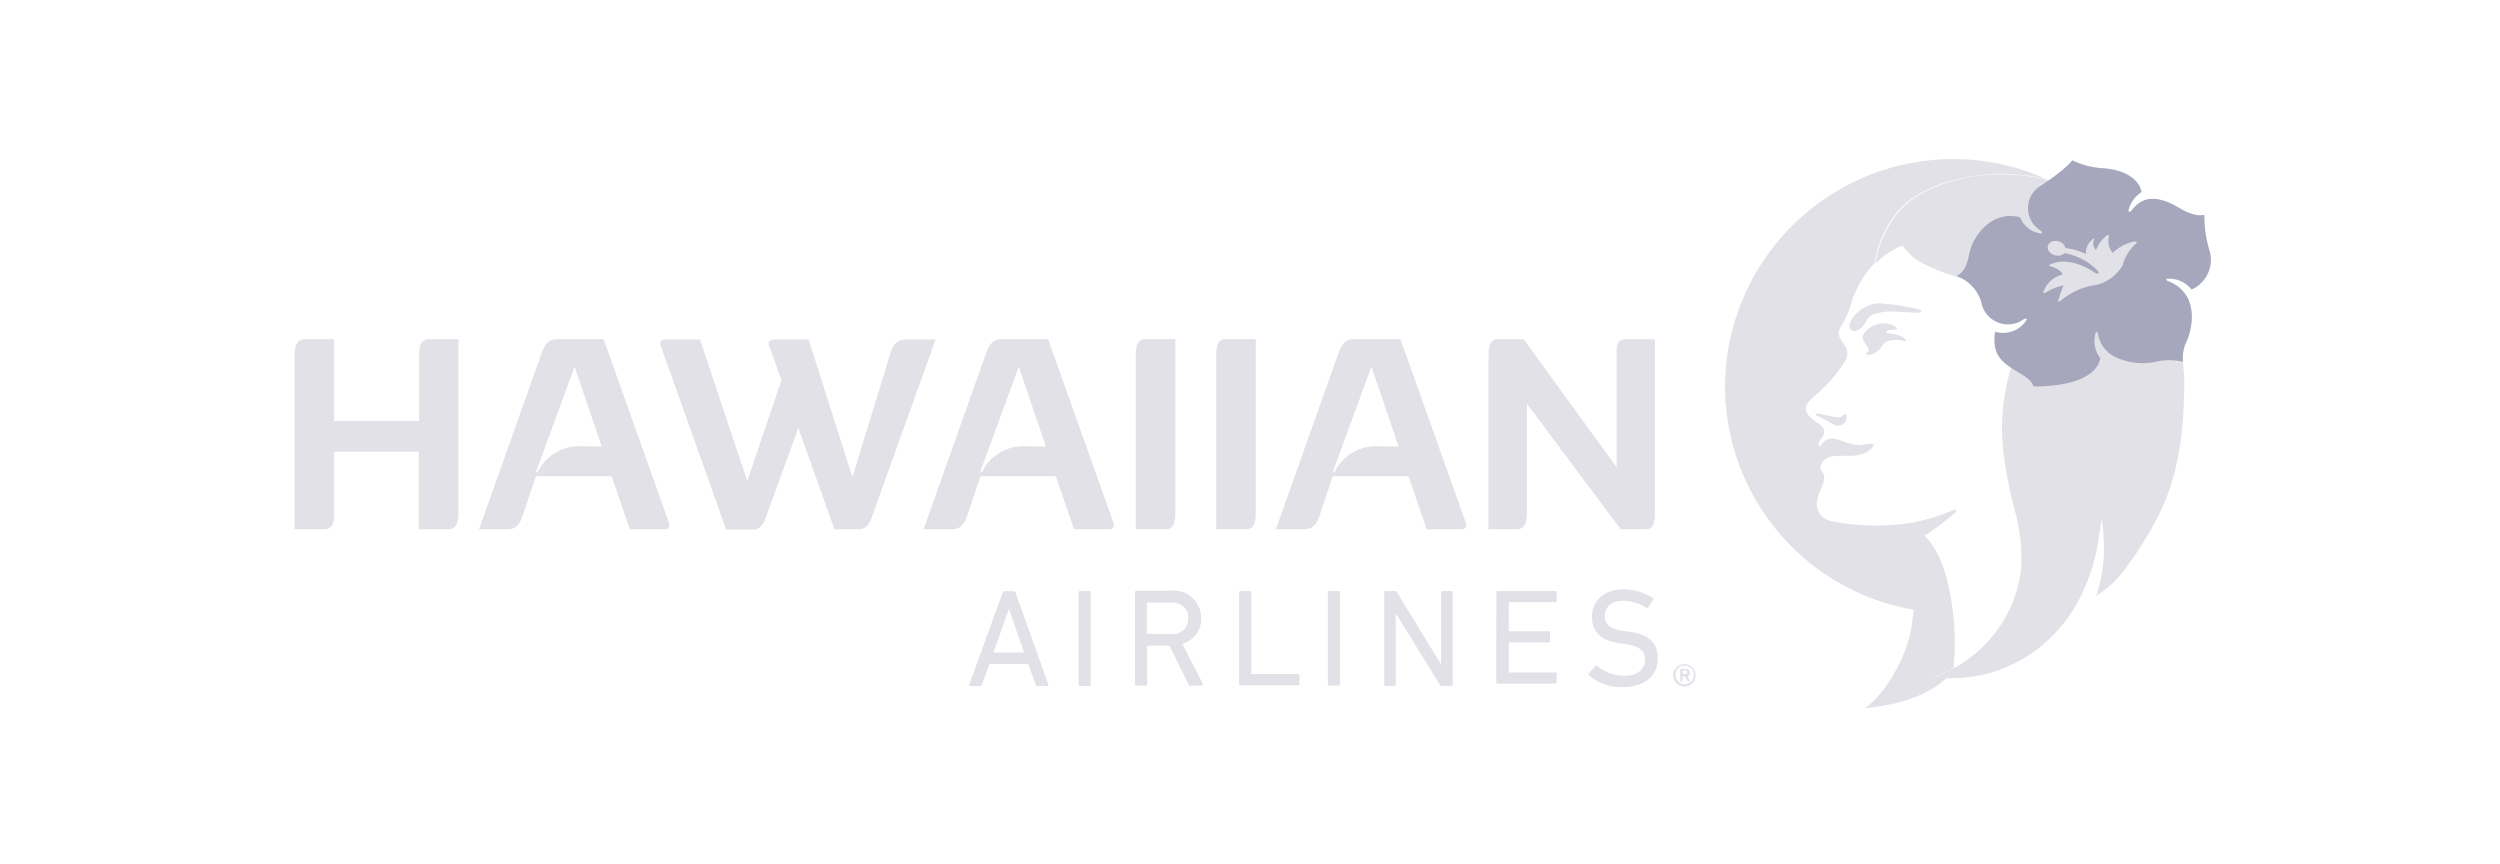 <svg xmlns="http://www.w3.org/2000/svg" width="243" height="84" viewBox="0 0 243 84">
  <g id="_2" data-name="2" transform="translate(3091 3056)">
    <rect id="Rectangle_41" data-name="Rectangle 41" width="243" height="84" transform="translate(-3091 -3056)" fill="none"/>
    <g id="Page-1" transform="translate(-3109.393 -3371.751)" opacity="0.5">
      <g id="logo_hawaiian_airlines_logoroll" transform="translate(47.024 331.213)">
        <g id="hawaiian_airlines_logo" transform="translate(0)">
          <g id="g556" transform="translate(0 17.499)">
            <g id="Group" transform="translate(0 0)">
              <g id="g558">
                <g id="g564" transform="translate(134.01 31.561)">
                  <path id="path566" d="M403.366,454.038a.165.165,0,0,0-.186-.186h-.248c-.031,0-.031,0-.031.031v.279c0,.031,0,.031.031.031h.248c.124,0,.186-.062.186-.155Zm-.652.838a.03.03,0,0,1-.031-.031v-1.118a.03.03,0,0,1,.031-.031h.466c.279,0,.435.124.435.373a.337.337,0,0,1-.248.342l.248.466c.031.031,0,.031-.031.031h-.124c-.031,0-.031-.031-.062-.031l-.248-.435h-.217c-.031,0-.031,0-.031.031v.435a.03.03,0,0,1-.031.031h-.155Zm1.3-.59a.882.882,0,0,0-.9-.9.864.864,0,0,0-.9.9.882.882,0,0,0,.9.9.922.922,0,0,0,.9-.9Zm-2.018,0a1.087,1.087,0,0,1,2.173,0,1.087,1.087,0,0,1-1.087,1.118A1.106,1.106,0,0,1,402,454.287Z" transform="translate(-402 -453.2)" fill="#c3c3cf"/>
                </g>
                <g id="g568" transform="translate(0 0.01)">
                  <path id="path570" d="M62.928,369.6v16.673c0,.745,0,1.8-1.025,1.8H59.078v-7.545H50.85v5.744c0,.745.062,1.8-.963,1.8H47V371.4c0-.745,0-1.8,1.025-1.8H50.85v7.948h8.259V371.4c0-.714-.062-1.8.963-1.8Z" transform="translate(-47 -369.6)" fill="#c3c3cf"/>
                </g>
                <g id="g572" transform="translate(17.934 0.008)">
                  <path id="path574" d="M106.423,380.032l-2.639-7.762-3.757,10.246.155.031A4.525,4.525,0,0,1,104.094,380l2.329.031Zm6.117,8.042h-3.384l-1.77-5.154h-7.358l-1.273,3.788c-.217.59-.5,1.366-1.459,1.366H94.5l6.023-16.952c.217-.59.5-1.521,1.521-1.521h4.564l6.365,17.884c.093.342-.062.59-.435.59Z" transform="translate(-94.5 -369.6)" fill="#c3c3cf"/>
                </g>
                <g id="g576" transform="translate(35.55 0.01)">
                  <path id="path578" d="M167.948,369.6,161.8,386.708c-.124.373-.373,1.366-1.335,1.366h-2.36l-3.508-9.842-3.1,8.507c-.124.373-.373,1.366-1.335,1.366H147.58l-6.365-17.884c-.124-.373.062-.59.435-.59h3.384l4.6,13.754,3.322-9.811-1.211-3.353c-.124-.373.062-.59.435-.59h3.415l4.254,13.382,3.695-12.047c.186-.59.5-1.335,1.459-1.335h2.95V369.6Z" transform="translate(-141.177 -369.6)" fill="#c3c3cf"/>
                </g>
                <g id="g580" transform="translate(61.139 0.008)">
                  <path id="path582" d="M220.792,380.032l-2.639-7.762L214.4,382.516l.155.031A4.525,4.525,0,0,1,218.463,380l2.329.031Zm6.117,8.042h-3.384l-1.77-5.154h-7.327l-1.273,3.788c-.217.59-.5,1.366-1.459,1.366H208.9l6.023-16.952c.217-.59.5-1.521,1.521-1.521h4.564l6.365,17.884a.434.434,0,0,1-.466.59Z" transform="translate(-208.9 -369.6)" fill="#c3c3cf"/>
                </g>
                <g id="g584" transform="translate(81.762)">
                  <path id="path586" d="M263.6,371.3c0-.745,0-1.8.9-1.8h2.95v16.673c0,.745,0,1.8-.9,1.8H263.6Z" transform="translate(-263.6 -369.5)" fill="#c3c3cf"/>
                </g>
                <g id="g588" transform="translate(89.579)">
                  <path id="path590" d="M284.3,371.3c0-.745,0-1.8.9-1.8h2.95v16.673c0,.745,0,1.8-.9,1.8H284.3Z" transform="translate(-284.3 -369.5)" fill="#c3c3cf"/>
                </g>
                <g id="g592" transform="translate(95.388 0.008)">
                  <path id="path594" d="M311.623,380.032l-2.639-7.762-3.757,10.246.155.031A4.525,4.525,0,0,1,309.294,380l2.329.031Zm6.117,8.042h-3.384l-1.77-5.154h-7.358l-1.273,3.788c-.217.59-.5,1.366-1.459,1.366H299.7l6.023-16.952c.217-.59.5-1.521,1.521-1.521h4.564l6.365,17.884c.124.342-.062.59-.435.59Z" transform="translate(-299.7 -369.6)" fill="#c3c3cf"/>
                </g>
                <g id="g596" transform="translate(116.056 0.01)">
                  <path id="path598" d="M370.676,369.6v16.673c0,.745,0,1.8-.9,1.8h-2.422l-9.128-12.2v10.4c0,.745,0,1.8-.994,1.8H354.5V371.4c0-.745,0-1.8.9-1.8h2.515l9.035,12.45V371.4c0-.745-.155-1.8.869-1.8Z" transform="translate(-354.5 -369.6)" fill="#c3c3cf"/>
                </g>
                <g id="g600" transform="translate(65.562 24.501)">
                  <path id="path602" d="M226.014,440.461l-1.459-4.192h-.031l-1.49,4.192Zm-2.08-5.837c.031-.062.062-.124.155-.124h.9a.21.21,0,0,1,.186.124l3.2,8.973c.031.062-.031.124-.093.124h-.962a.17.17,0,0,1-.186-.124l-.714-2.018H222.63l-.714,2.018a.17.17,0,0,1-.186.124h-.962c-.093,0-.124-.062-.093-.124Z" transform="translate(-220.663 -434.5)" fill="#c3c3cf"/>
                </g>
                <g id="g604" transform="translate(76.208 24.488)">
                  <path id="path606" d="M248.9,434.524a.134.134,0,0,1,.124-.124h.931a.114.114,0,0,1,.124.124V443.5a.134.134,0,0,1-.124.124h-.931a.114.114,0,0,1-.124-.124Z" transform="translate(-248.9 -434.4)" fill="#c3c3cf"/>
                </g>
                <g id="g608" transform="translate(81.69 24.458)">
                  <path id="path610" d="M268.585,436.97c0-.962-.652-1.521-1.739-1.521h-2.2c-.062,0-.093.031-.093.062v2.919c0,.062.031.062.093.062h2.2a1.488,1.488,0,0,0,1.739-1.521Zm.217,6.582c-.093,0-.124-.031-.186-.124l-1.863-3.788h-2.08c-.062,0-.093.031-.093.062V443.4a.134.134,0,0,1-.124.124h-.931a.114.114,0,0,1-.124-.124v-8.973a.133.133,0,0,1,.124-.124h3.384a2.641,2.641,0,0,1,2.919,2.639A2.494,2.494,0,0,1,268,439.454l1.987,3.881c.062.062.031.155-.093.155l-1.087.062Z" transform="translate(-263.4 -434.3)" fill="#c3c3cf"/>
                </g>
                <g id="g612" transform="translate(91.811 24.488)">
                  <path id="path614" d="M290.2,434.524a.134.134,0,0,1,.124-.124h.931a.114.114,0,0,1,.124.124v7.886c0,.062.031.062.093.062h4.471a.114.114,0,0,1,.124.124v.838a.134.134,0,0,1-.124.124h-5.62a.114.114,0,0,1-.124-.124Z" transform="translate(-290.2 -434.4)" fill="#c3c3cf"/>
                </g>
                <g id="g616" transform="translate(100.437 24.488)">
                  <path id="path618" d="M313.1,434.524a.134.134,0,0,1,.124-.124h.931a.114.114,0,0,1,.124.124v8.942a.134.134,0,0,1-.124.124h-.931a.114.114,0,0,1-.124-.124Z" transform="translate(-313.1 -434.4)" fill="#c3c3cf"/>
                </g>
                <g id="g620" transform="translate(105.919 24.488)">
                  <path id="path622" d="M327.6,434.524a.134.134,0,0,1,.124-.124h.869a.252.252,0,0,1,.248.124l4.223,6.924h.062v-6.924a.134.134,0,0,1,.124-.124h.869a.114.114,0,0,1,.124.124V443.5a.134.134,0,0,1-.124.124h-.869A.282.282,0,0,1,333,443.5l-4.254-6.893h-.031V443.5a.134.134,0,0,1-.124.124h-.869a.114.114,0,0,1-.124-.124v-8.973Z" transform="translate(-327.6 -434.4)" fill="#c3c3cf"/>
                </g>
                <g id="g624" transform="translate(116.816 24.488)">
                  <path id="path626" d="M356.5,434.524a.134.134,0,0,1,.124-.124h5.62a.114.114,0,0,1,.124.124v.838a.134.134,0,0,1-.124.124H357.8c-.062,0-.093.031-.093.062v2.7c0,.062.031.062.093.062h3.788a.114.114,0,0,1,.124.124v.838a.134.134,0,0,1-.124.124H357.8c-.062,0-.093.031-.093.062v2.794c0,.062.031.062.093.062h4.44a.114.114,0,0,1,.124.124v.838a.134.134,0,0,1-.124.124h-5.62a.114.114,0,0,1-.124-.124Z" transform="translate(-356.5 -434.4)" fill="#c3c3cf"/>
                </g>
                <g id="g628" transform="translate(125.767 24.32)">
                  <path id="path630" d="M380.256,442.383a.15.15,0,0,1-.031-.217l.621-.683a.146.146,0,0,1,.186-.031,4.278,4.278,0,0,0,2.608.963c1.3,0,2.049-.652,2.049-1.583,0-.807-.466-1.3-1.956-1.521l-.466-.062c-1.832-.248-2.732-1.118-2.732-2.546,0-1.646,1.211-2.7,3.043-2.7a5.174,5.174,0,0,1,2.856.838c.093.062.093.124.031.186l-.466.745a.146.146,0,0,1-.186.031,4.187,4.187,0,0,0-2.267-.683c-1.149,0-1.77.621-1.77,1.49,0,.776.528,1.3,1.956,1.459l.466.062c1.832.248,2.732,1.056,2.732,2.577,0,1.615-1.149,2.794-3.415,2.794a4.8,4.8,0,0,1-3.26-1.118" transform="translate(-380.191 -434)" fill="#c3c3cf"/>
                </g>
              </g>
            </g>
          </g>
          <g id="Group_1_" transform="translate(139.042)">
            <g id="Group_7313" data-name="Group 7313">
              <g id="g638">
                <g id="g644">
                  <g id="g646">
                    <path id="path656" d="M415.4,345.206a22.073,22.073,0,0,0,18.35,21.7h0c-.093.776-.186,1.521-.31,2.111h0c-.714,3.477-3.136,6.675-4.471,7.452h0c3.508-.311,6.3-1.335,7.979-2.95h0c-.124,0-1.211-.031-1.3-.031h0a12.49,12.49,0,0,0,1.956-.931h0a25.2,25.2,0,0,0-.373-7.421h0c-.714-3.85-2.173-5.154-2.422-5.4h0l-.031-.031h0c0-.031.031-.031.062-.031h0a23.377,23.377,0,0,0,2.825-2.111h0c.373-.31.248-.466-.155-.31h0a18.1,18.1,0,0,1-4.968,1.335h0a21.8,21.8,0,0,1-6.706-.279h0a1.72,1.72,0,0,1-1.49-1.987h0a5.719,5.719,0,0,1,.528-1.49h0a2.142,2.142,0,0,0,.155-.994h0a2.324,2.324,0,0,0-.217-.373h0a.754.754,0,0,1-.031-.776h0a1.567,1.567,0,0,1,1.211-.714h0c.31-.031.652-.031,1.025-.031h0a8.533,8.533,0,0,0,1.3-.062h0c.994-.186,1.615-.838,1.49-1.056h0c-.093-.124-.994.031-1.273.093h0a4.889,4.889,0,0,1-1.708-.4h0c-.652-.217-1.025-.373-1.583-.124h0c-.373.155-.652.869-.745.528h0a.669.669,0,0,1,.155-.5h0c.124-.186.373-.5.373-.683h0c.031-.186.093-.5-.5-.9h0a5.229,5.229,0,0,1-.869-.683h0c-.559-.559-.652-1.118.435-2.018h0a13.623,13.623,0,0,0,2.95-3.384h0a1.333,1.333,0,0,0,.031-1.49h0a6.068,6.068,0,0,1-.5-.776h0c-.248-.466-.093-.9.342-1.521h0a8.522,8.522,0,0,0,.776-1.956h0a9.927,9.927,0,0,1,2.267-3.819h0a9.562,9.562,0,0,1,1.18-3.446h0a8.834,8.834,0,0,1,1.335-1.894h0a9,9,0,0,1,1.832-1.366h0a14.021,14.021,0,0,1,3.043-1.273h0a18.285,18.285,0,0,1,4.968-.683h0a17.942,17.942,0,0,1,4.285.528h0l.186.062h0a21.916,21.916,0,0,0-9.252-2.018h0A22.2,22.2,0,0,0,415.4,345.206m8.849,2.7c-.031.093.031.124.124.155h0a12.632,12.632,0,0,1,1.335.714h0c.869.5,1.242.093,1.428-.248h0c.062-.093.124-.466.031-.559h0c-.093-.124-.248-.031-.4.124h0c-.186.186-.652.093-.807.062h0c-.155-.031-.869-.186-1.3-.279h0a.607.607,0,0,0-.217-.031h0c-.124,0-.186,0-.186.062" transform="translate(-415.4 -323.1)" fill="#c3c3cf"/>
                  </g>
                </g>
              </g>
              <g id="g674" transform="translate(14.641 1.488)">
                <path id="path676" d="M484.193,347.126a30.656,30.656,0,0,0-.342-3.353,18.192,18.192,0,0,0-1.335-5.123,16.46,16.46,0,0,0-4.316-6.644,18.312,18.312,0,0,0-7.172-4.223,1,1,0,0,1-.186-.062h0a17.756,17.756,0,0,0-4.285-.528c-4.937-.093-8.569,1.956-9.842,3.322a7.857,7.857,0,0,0-1.335,1.894,9.1,9.1,0,0,0-1.18,3.446h0a7.069,7.069,0,0,1,2.608-1.739,5.622,5.622,0,0,0,2.391,1.925,16.6,16.6,0,0,0,2.95,1.118s1.925.559,3.881,1.211a6.364,6.364,0,0,1,3.167,2.95c0,.838-.838,1.646-1.677,4.192a19.87,19.87,0,0,0-.931,8.383v.062a41.183,41.183,0,0,0,1.18,6.054h0a18.142,18.142,0,0,1,.59,5.4,12.662,12.662,0,0,1-6.582,9.78h0a16.075,16.075,0,0,1-1.956.931c.093,0,1.211.031,1.3.031a13.749,13.749,0,0,0,10.215-4.067,14.7,14.7,0,0,0,2.7-3.695,18.222,18.222,0,0,0,1.832-5.806c.093-.466.311-1.987.311-1.987s.155,1.087.186,2.049a14.756,14.756,0,0,1-.714,5.5,10.117,10.117,0,0,0,3.167-3.136,19.92,19.92,0,0,0,1.583-2.391c2.235-3.509,3.85-7.638,3.788-15.493" transform="translate(-454.2 -327.19)" fill="#c3c3cf"/>
              </g>
            </g>
            <g id="g660" transform="translate(12.108 0.104)">
              <g id="g666" transform="translate(0 13.903)">
                <path id="path668" d="M454.226,360.912a24.238,24.238,0,0,0-4.036-.621,3.482,3.482,0,0,0-2.329,1.211,1.933,1.933,0,0,0-.466.9.5.5,0,0,0,.683.559,1.822,1.822,0,0,0,.807-.714c.186-.279.31-.621.59-.776a5.2,5.2,0,0,1,2.577-.342c.994.031,1.832.093,2.018.093.4-.031.31-.279.155-.31" transform="translate(-447.394 -360.287)" fill="#c3c3cf"/>
              </g>
              <g id="g670" transform="translate(1.268 15.877)">
                <path id="path672" d="M454.626,366.8a3.735,3.735,0,0,0-1.428-.342c-.155-.031-.186-.186.031-.279.311-.124.869-.031.869-.124.031-.093-.093-.279-.528-.435a3.1,3.1,0,0,0-.994-.124,2.376,2.376,0,0,0-1.49.745,1.051,1.051,0,0,0-.31.5c-.062.31.155.559.342.838a2.724,2.724,0,0,1,.217.373c.031.155.031.248-.124.342-.155.124-.062.342.248.248a1.678,1.678,0,0,0,.838-.435c.373-.31.373-.528.652-.776a2.516,2.516,0,0,1,1.552-.186c.559.124.683,0,.124-.342" transform="translate(-450.765 -365.5)" fill="#c3c3cf"/>
              </g>
              <g id="g678" transform="translate(10.424 0)">
                <path id="path680" d="M484.873,337.1q-.047.233.186.093a6.962,6.962,0,0,1,3.012-1.49,3.956,3.956,0,0,0,3.043-1.987,4.352,4.352,0,0,1,1.273-2.08c.248-.186,0-.248-.217-.217a4.388,4.388,0,0,0-2.018,1.087,1.771,1.771,0,0,1-.373-1.584c.031-.124-.062-.186-.217-.093a3.275,3.275,0,0,0-1.025,1.4.893.893,0,0,1-.186-1.056c.031-.124-.062-.093-.093-.031a1.728,1.728,0,0,0-.714,1.49,5.98,5.98,0,0,0-1.987-.59c-.186-.776-1.49-.993-1.708-.186-.186.714,1.056,1.273,1.583.683a5.956,5.956,0,0,1,3.2,1.646c.155.155.186.279.093.342-.062.062-.279-.062-.559-.248-.31-.186-2.36-1.49-4.129-.621-.093.031-.093.124-.031.124.342.093,1.087.342,1.273.838a2.6,2.6,0,0,0-1.8,1.521c-.155.31.031.342.186.217a5.04,5.04,0,0,1,1.708-.683,11.294,11.294,0,0,0-.5,1.428m14.189-8.29a11.545,11.545,0,0,0,.528,3.571,3.169,3.169,0,0,1-1.77,3.695,2.769,2.769,0,0,0-2.142-1.056c-.466-.031-.341.186-.093.248,3.291,1.366,2.142,5.123,1.708,5.93a3.712,3.712,0,0,0-.31,1.894,6.029,6.029,0,0,0-2.794.031,6.119,6.119,0,0,1-3.571-.4,3.009,3.009,0,0,1-1.894-2.3c-.031-.248-.186-.4-.279.031a2.737,2.737,0,0,0,.5,2.3c-.59,2.95-6.489,2.732-6.489,2.732-.373-1.273-3.074-1.646-3.664-3.508a3.822,3.822,0,0,1-.062-1.8,2.7,2.7,0,0,0,2.919-.963c.279-.342.062-.373-.155-.248a2.631,2.631,0,0,1-4.129-1.708,3.883,3.883,0,0,0-2.36-2.484c1.335-.838.962-2.267,1.677-3.477,1.832-3.2,4.471-2.235,4.471-2.235a2.489,2.489,0,0,0,1.8,1.521c.435.124.373-.093.186-.248a2.541,2.541,0,0,1,.062-4.378c2.577-1.708,3.012-2.453,3.012-2.453a7.694,7.694,0,0,0,3.043.776c2.95.248,3.633,1.739,3.695,2.329a2.843,2.843,0,0,0-1.211,1.583c-.155.435.093.373.248.186,1.149-1.521,2.546-1.242,3.881-.652.776.373,1.987,1.335,3.2,1.087" transform="translate(-475 -323.5)" fill="#4e4e79"/>
              </g>
            </g>
          </g>
        </g>
      </g>
    </g>
  </g>
</svg>
